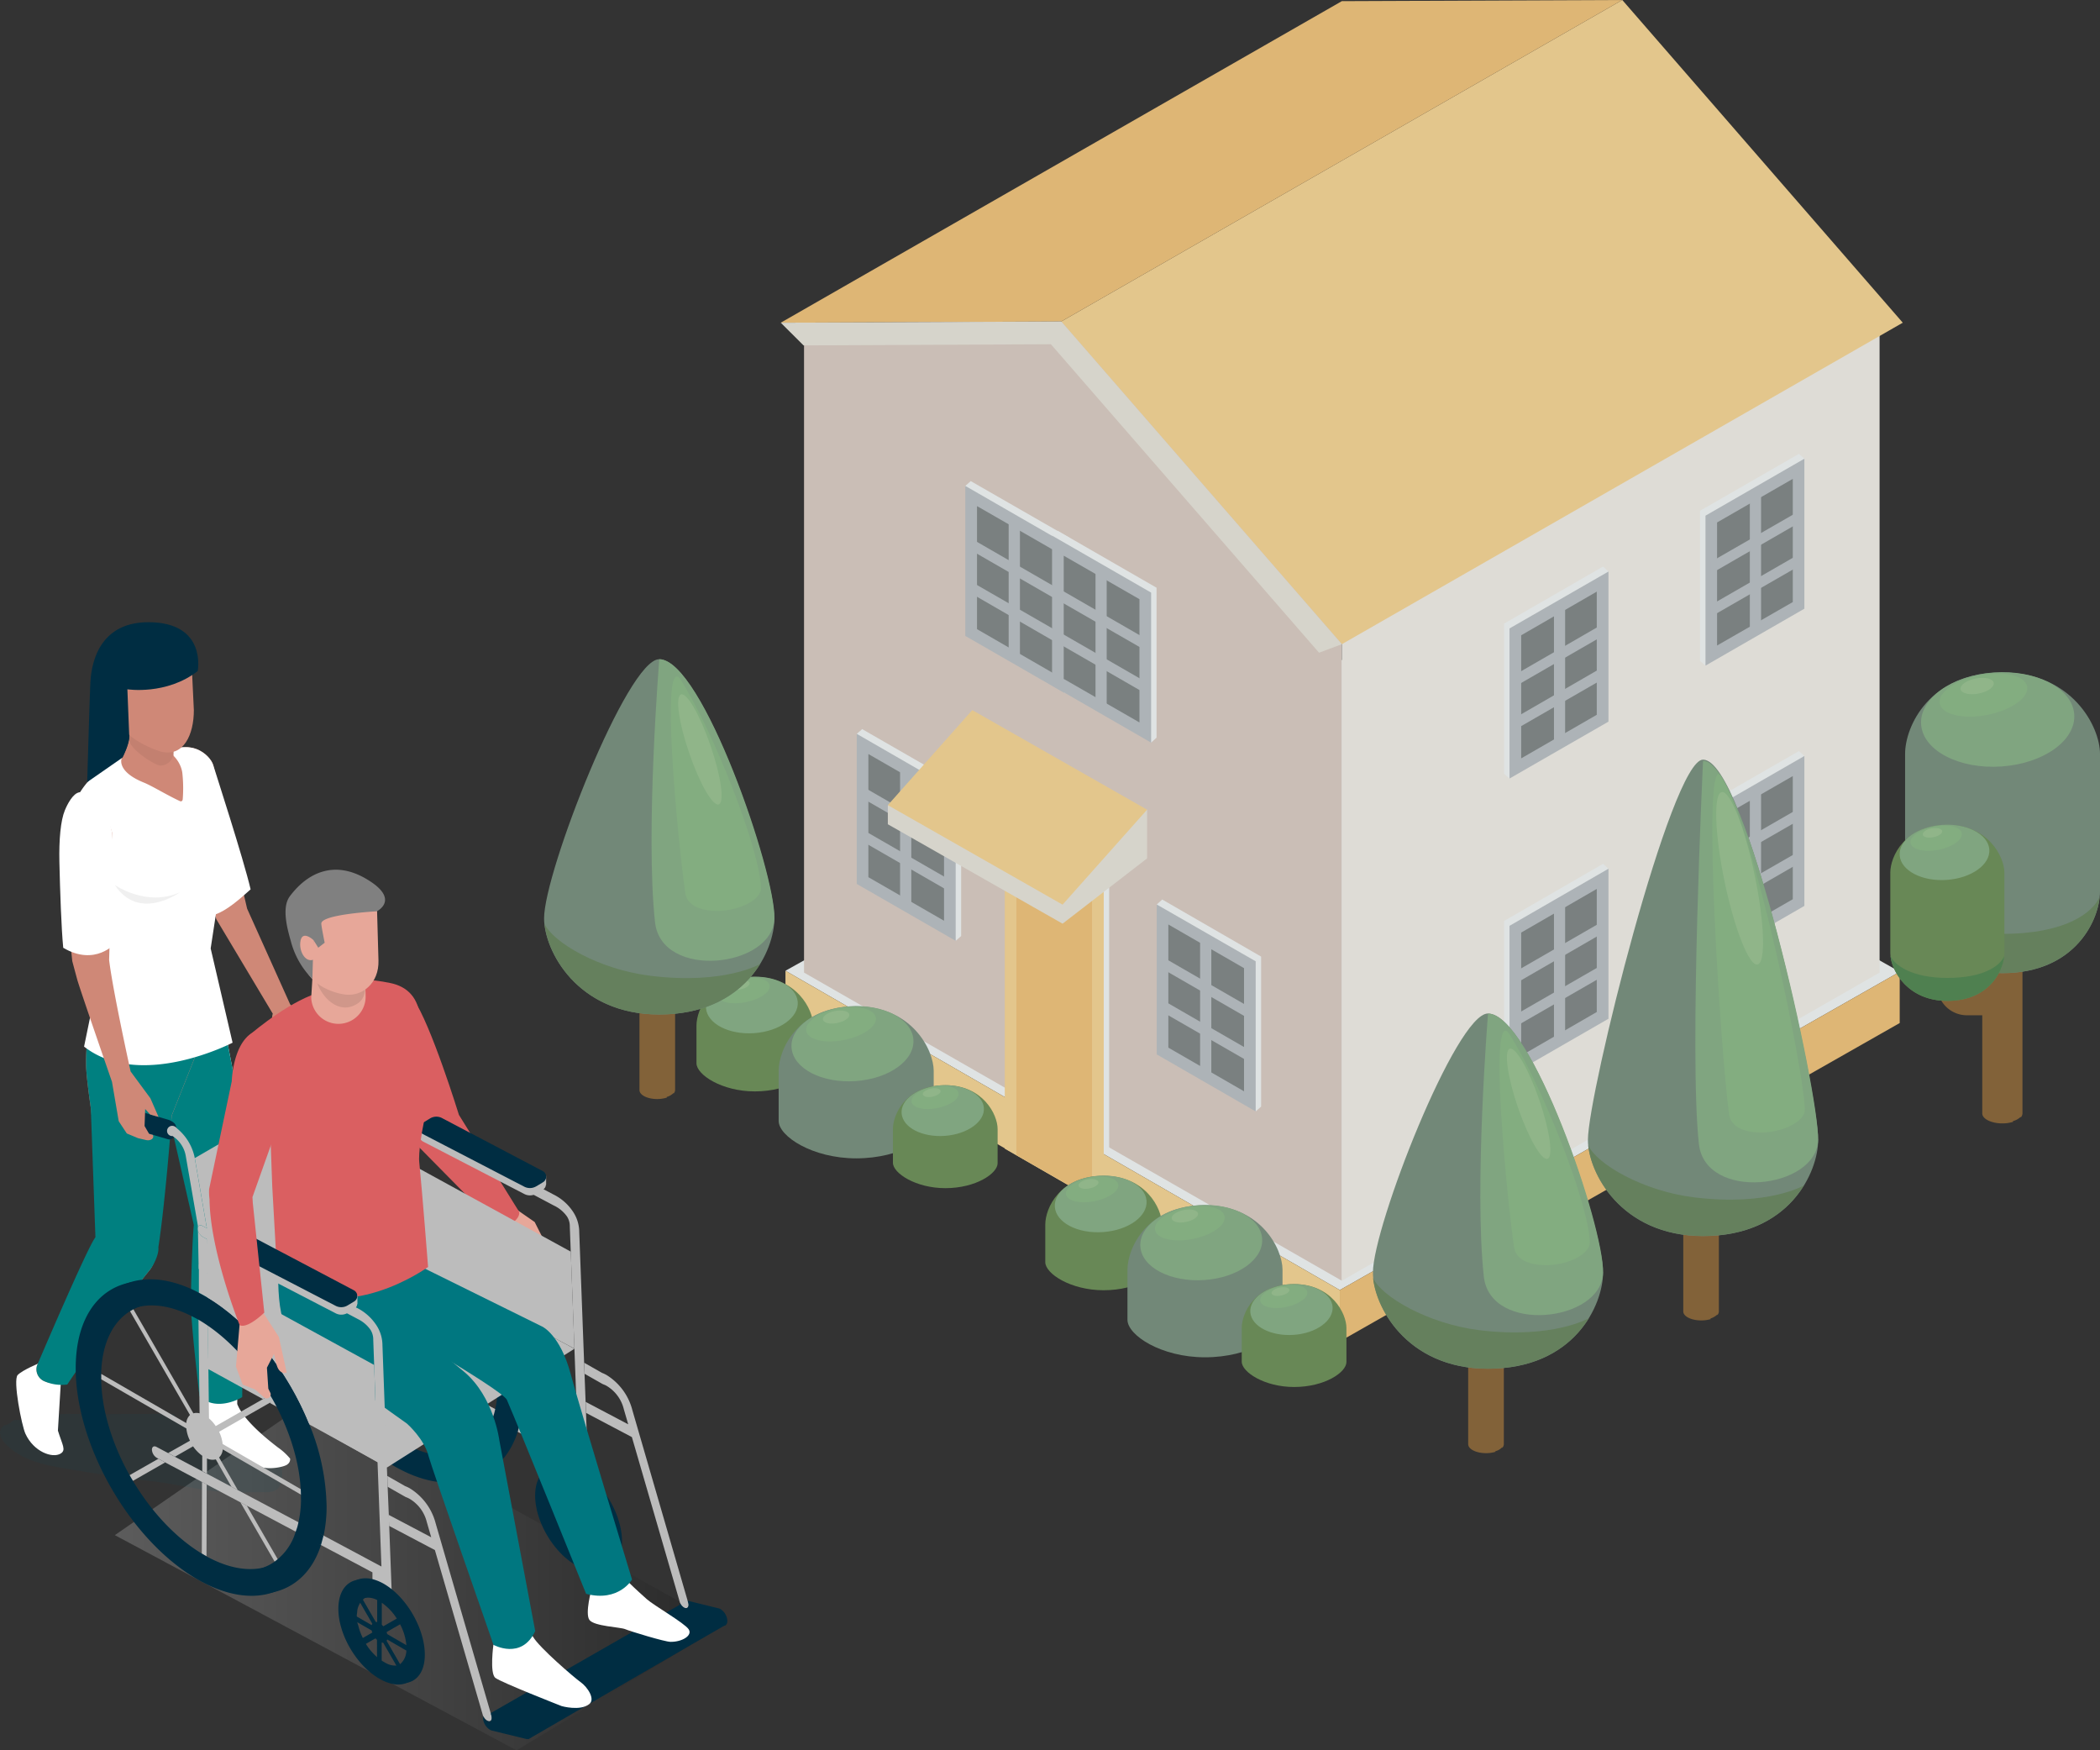 <svg xmlns="http://www.w3.org/2000/svg" xmlns:xlink="http://www.w3.org/1999/xlink" viewBox="0 0 623 519.19"><rect x="0" y="0" width="623" height="519.19" fill="#333333" stroke="none"/><defs><style>.cls-1{opacity:0.2;fill:url(#linear-gradient);}.cls-2{fill:#005866;}.cls-14,.cls-2{opacity:0.1;}.cls-3{fill:#cf8877;}.cls-4{fill:#fff;}.cls-5{fill:teal;}.cls-6{opacity:0.06;}.cls-7{fill:#002d42;}.cls-8{fill:#e7a799;}.cls-9{fill:#da5f61;}.cls-10{fill:#bcbcbc;}.cls-11{isolation:isolate;}.cls-12{fill:#007780;}.cls-13{opacity:0.15;}.cls-15{fill:gray;}.cls-16{opacity:0.07;}.cls-17{fill:#dfe3e3;}.cls-18{fill:#deb675;}.cls-19{fill:#e3c68c;}.cls-20{fill:#cabeb6;}.cls-21{fill:#dedcd6;}.cls-22{fill:#d6d4cb;}.cls-23{fill:#adb3b7;}.cls-24{fill:#7a8080;}.cls-25{fill:#826239;}.cls-26{fill:#728878;}.cls-27{fill:#80a580;}.cls-28{fill:#83ad80;}.cls-29{fill:#65805d;}.cls-30{fill:#90b589;}.cls-31{fill:#688856;}.cls-32{fill:#4f8050;}</style><linearGradient id="linear-gradient" x1="34.07" y1="466.84" x2="214.35" y2="466.84" gradientUnits="userSpaceOnUse"><stop offset="0" stop-color="#fff"/><stop offset="1"/></linearGradient></defs><g id="レイヤー_2" data-name="レイヤー 2"><g id="ベース"><polygon class="cls-1" points="34.07 455.35 153.25 519.19 214.35 482.19 93.2 414.49 34.07 455.35"/><path class="cls-2" d="M79.8,430.26c-3.73-2.1-7.92-3.43-11.92-4.92A36.62,36.62,0,0,0,61,423.13c-2-.32-4.12-.33-6.17-.74-1.28-.25-2.45-1.56-3.25-3-10.62,0-21.24.06-31.86,0a42.31,42.31,0,0,0-8.45,1.14c-1.22.23-2.45,0-3.66.26-.4.08-.71.37-1.13.44-.69.11-1.51-.17-2.16,0-.81.21-1.13.87-1.85,1.19-.92.41-1.28.18-1.92,1-1.28,1.7,0,3.72,1.23,5,4.85,4.94,11.8,6.2,18.33,7.3,8.28,1.39,16.6,2.68,24.95,3.63,6.37.73,12.56,2.29,18.93,3,5,.56,10.14.22,15.2.28,3,0,4.4-1.74,4.5-4.72C83.81,434.17,83.26,432.2,79.8,430.26Z"/><path class="cls-3" d="M86.05,297.85,73.31,269.52S63.87,229,63.25,226.92c-1-3.11-7.27-8.58-14.62-2.62,0,0,.66,3.22,4.56,14.26s11,34.13,11,34.13l16.74,28c-.92,2.65,1.57,7,2.81,9l.1,2.12,0,3.25s-.3,3.33,1.26,2.64l.6-3.31.29.68s-.75,4.27,1.32,4l.56-1.76c0,1.2.2,2.67,1.44,2.51l.8-2.52c.7,1.27,1.51.73,1.51.73l-.18-5.72-.18-.42a1,1,0,0,0,1.19,0l-1.39-8Z"/><path class="cls-4" d="M48.63,224.3s.66,3.22,4.56,14.26c3.33,9.42,9,27.58,10.59,32.71,3.45-1.14,7.35-4.58,10.57-7.47-2.09-9-10.58-35.16-11.1-36.88C62.3,223.81,56,218.34,48.63,224.3Z"/><path class="cls-4" d="M82.49,429.37c-2.73-2.1-10.18-7.91-12.11-12.91,0-4.39.46-16.68,3.73-43.51.44-3.54,1-8.92,1.41-12.57a11.46,11.46,0,0,0,.29-4.22c-1.33-10.29-4-25.05-10.88-59.82L48.77,325l13.1,38.66c-.38,3.48-2.51,17.19-2.47,23.29,0,5.49,1.76,20.86,2.55,27.59,0,0-2.12,8.2-1,12.77,0,0,1.07,1.34,5.49,2.25s7.29,4.15,10.32,5.38,7.83.11,8.53-.6a1.84,1.84,0,0,0,.78-1.68A18,18,0,0,0,82.49,429.37Z"/><path class="cls-5" d="M64.93,296.34,48.77,325l8.73,38.36c-.38,3.48-.89,17.25-.85,23.35,0,5.44,1.73,20.52,2.52,27.36,4,4.11,10.25,1.85,12.68.33C72,408.58,71.29,396,74.11,373c.44-3.54,1-8.92,1.41-12.57a11.46,11.46,0,0,0,.29-4.22C74.48,345.87,71.81,331.11,64.93,296.34Z"/><path class="cls-4" d="M18.15,408.42l-6.32-4.17s-5.1,2.08-6.58,3.6,1.2,15.07,2.3,17.44c2.47,5.37,8,7.33,10.42,5.88,1.73-1.05.55-2.49-.79-6.82Z"/><path class="cls-3" d="M25.54,315.77c0,3.39,1.4,12.85,1.4,12.85l4.28,40.16a58.13,58.13,0,0,0-8.45,13.6A209.74,209.74,0,0,1,11,405a3.83,3.83,0,0,0,2.21,4.72c3.79,1.56,4.75-.89,4.75-.89s16.25-19.47,26.65-32.35A8.21,8.21,0,0,0,46,370.9c2.15-13.92,5-40.12,5-40.12l9.28-23.32-30.69-5S25.44,300.49,25.54,315.77Z"/><path class="cls-5" d="M25.54,315.77c0,3.39,1.4,12.85,1.4,12.85L28.31,367C26,369.78,11,405,11,405a3.83,3.83,0,0,0,2.21,4.72,12.61,12.61,0,0,0,6.75.95s14.25-21.31,24.65-34.19c1-1.26,2.62-4.57,2.37-6.51,2.15-13.92,4-39.22,4-39.22l9.28-23.32-30.69-5S25.44,300.49,25.54,315.77Z"/><path class="cls-4" d="M65.27,263.17s5.2-3.85,3.25-11.53l-3.26-9.41L62,234c-.58-2.47-.26-5.73-.69-7.38-1-3.79-3.29-4.29-3.29-4.29a6,6,0,0,0-2.59-.58c-7.12-.57-24.88.24-32.69,15-3,5.67,6.32,23.19,7.75,45.15a9.41,9.41,0,0,1-.19,2.54l-5.36,26C41.67,323.5,69,309.28,69,309.28L62.5,281.33Z"/><path class="cls-3" d="M44.71,220.88c-5.13-1-8.66,4.24-8.66,4.24s-1.4,3.76,6.61,7c2.47,1,6.56,3.56,10.68,5.49.45.21.81,0,.87-.54a41.33,41.33,0,0,0-.1-7.62C54,228,52.69,222.4,44.71,220.88Z"/><path class="cls-3" d="M38.38,216.33c.56,3.74-2.33,8.79-2.33,8.79l15.1,4c.62-4.76.26-14.17.26-14.17Z"/><path class="cls-6" d="M38.38,216.33a9,9,0,0,1-.15,3.08c.61,3.29,8.05,7.67,9.28,7.68a4,4,0,0,0,4-3.87c.07-4.17-.08-8.31-.08-8.31Z"/><path class="cls-3" d="M32.32,198.66l1.94,13.25c1.53,7.5,13.35,11,13.35,11,6.9,1.84,9.9-5.07,9.9-12.25l-.78-16.38Z"/><path class="cls-7" d="M44,184.56c-15.72,0-17,14.12-17.2,18-.18,3.4-.93,29.43-.93,29.43l10.48-7.28s2-3.83,2-6.11l-.56-14.14s11.57,1.81,20.86-5.4C58.66,199.07,61.49,184.56,44,184.56Z"/><path class="cls-6" d="M34.07,262.51c7.18,11,19.32,2.15,19.32,2.15C43.52,269.13,34.07,262.51,34.07,262.51Z"/><path class="cls-8" d="M162.49,370.13l-3.87-7.66L150.71,357l-2.7,3.32c-.72,1.81.21,5,1.26,6.66l1.37,2.15,2.23,3.43,1,3.91s.91,2.43,2.55,1l-.37-3.29.93,2.44s-.15,3.72,2.59,2.77l.11-.95a1.67,1.67,0,0,0,2.16,0,25,25,0,0,0-1.21-8.12A2.2,2.2,0,0,0,162.49,370.13Z"/><path class="cls-9" d="M122.59,296.29c-3-4.26-16-.12-16-.12,8.28,4.24,13.32,28.06,16,42.35l25.88,26.24s5.89-2.34,5.58-5.26l-17.9-28.8S127.78,303.55,122.59,296.29Z"/><path class="cls-7" d="M176,438.83a19.36,19.36,0,0,0-3.61-2.71,14.64,14.64,0,0,0-2.13-1c-5.72-2.14-10.08,1.09-10.1,8,0,7.72,5.43,16.87,12.15,20.75s12.2,1,12.22-6.68C184.53,450.87,180.93,443.47,176,438.83Zm2.49,8.9a16.21,16.21,0,0,1,1.84,6.19v1.6a5.53,5.53,0,0,1-1.86,4.05l-1,.56a5.68,5.68,0,0,1-4.46-.45l-1.39-.81a16.44,16.44,0,0,1-4.43-4.68s-.61-1.15-.94-1.74l0,0a17.91,17.91,0,0,1-1.46-3.92,7.22,7.22,0,0,1-.34-3.82l0,0a5.52,5.52,0,0,1,1.87-4v0a2.31,2.31,0,0,1,1-.58,5.63,5.63,0,0,1,4.44.45l1.4.8a16.51,16.51,0,0,1,4.44,4.69Z"/><path class="cls-7" d="M201.86,475.89l-58.28,33.39,13.19,6.59s57-33.1,58.48-33.88S201.86,475.89,201.86,475.89Z"/><path class="cls-7" d="M108.59,301.15a3,3,0,0,0-.53-.23l-9-2.65a2.58,2.58,0,0,0-2.91,2.36c-.14,1.76.76,2.55,2.13,3.16.19.08.36.17.53.23l9,2.64c1.6.46,2.44-1.42,2.54-2.06a3.45,3.45,0,0,0-.45-2.51A4,4,0,0,0,108.59,301.15Z"/><path class="cls-10" d="M109.11,302.69a1.52,1.52,0,1,0,1.52,1.52A1.53,1.53,0,0,0,109.11,302.69Z"/><path class="cls-10" d="M129.69,412l10.44,18.07c.34-.17.67-.36,1-.56L131.59,413Z"/><path class="cls-10" d="M118.24,427.23l.71.41q.35.21.69.39l.06-21.31-1.4-.74Z"/><g class="cls-11"><path class="cls-10" d="M173.85,419.1l-.12-3.28-.32-8.37-.12-3.28-1.45-38.77a10.87,10.87,0,0,0-1.72-5.79,14.76,14.76,0,0,0-5.13-4.88c-.43-.25-.75-.4-.89-.47l-44.36-23.54-1.33-.7c-.68-.36-1.22-.09-1.32.6a2.39,2.39,0,0,0,0,.54,3.06,3.06,0,0,0,1.41,2.1l1.39.74,44.43,23.59a5.89,5.89,0,0,1,.61.31,9.83,9.83,0,0,1,3.32,3,5.25,5.25,0,0,1,.79,2.94l.28,7.42,1.09,28.78,1.16,31-17.23-9.14-5.79-3.07-19.63-10.41-1.9-1-7.32-3.88-1.4-.74-8-4.25-2.06-1.09-3.51-1.86c-.77-.41-1.37,0-1.34.88a3.07,3.07,0,0,0,1.44,2.36l.51.28,2.05,1.08L118.3,406l1.4.74,10,5.3,1.9,1,16,8.51,6,3.16,15.27,8.11v2.76a14.64,14.64,0,0,1,2.13,1,20.22,20.22,0,0,1,3.61,2.72l-.2-5.25Z"/><polygon class="cls-7" points="171.8 453.19 171.64 452.92 170.95 451.72 171.64 452.92 171.8 453.19"/><path class="cls-7" d="M174.61,439.31a20.22,20.22,0,0,0-3.61-2.72,14.64,14.64,0,0,0-2.13-1c-5.72-2.13-10.09,1.1-10.11,8,0,7.73,5.43,16.87,12.16,20.75s12.19,1,12.21-6.68C183.15,451.35,179.56,443.94,174.61,439.31ZM170.28,441l0,6.53a1.6,1.6,0,0,0-.43,0l.43.73.31.54-.31-.54-.43-.73-4-6.93A5.61,5.61,0,0,1,170.28,441Zm-6.9-2.41,1-.55-1,.55Zm1.46,2.53,4,6.92a1.32,1.32,0,0,0-.18.4L163,445.18A5.49,5.49,0,0,1,164.84,441.14ZM163,446.79l5.68,3.27q.07.3.18.6l-4,2.29A16.59,16.59,0,0,1,163,446.79Zm7.26,12.56a16.6,16.6,0,0,1-4.44-4.68l4-2.3a4.47,4.47,0,0,0,.42.45ZM170,450l-.5-.87.5.87,1,1.71.69,1.2.16.27-.16-.27-.69-1.2Zm1.66,10.14,0-6.52a1.68,1.68,0,0,0,.44,0h0l4,6.93A5.6,5.6,0,0,1,171.62,460.15Zm4.85,1.13,1.06,1.84Zm.6-1.24-4-6.94a1.76,1.76,0,0,0,.18-.39l5.69,3.29A5.49,5.49,0,0,1,177.07,460Zm1.87-5.64-5.69-3.29q-.08-.3-.18-.6l4-2.3A16.28,16.28,0,0,1,178.94,454.4Zm-6.85-5.59a4.83,4.83,0,0,0-.44-.46l0-6.52a16.5,16.5,0,0,1,4.45,4.68Z"/><path class="cls-7" d="M119.17,350.83c-.61-.35-1.22-.68-1.82-1-19.14-10-34.45-.56-34.51,21.69-.07,22.94,16.12,51.22,36.09,62.75,16.24,9.38,30,4.81,34.67-9.58l-6-3.16a16.78,16.78,0,0,1-6.51,8c-.32.2-.65.39-1,.56-5.36,2.79-12.56,2.32-20.49-2.06q-.35-.18-.69-.39l-.71-.41c-7.92-4.79-15.1-12.61-20.43-21.58-.33-.56-.66-1.12-1-1.69-5.09-9.1-8.26-19.2-8.41-28.41,0-.27,0-.53,0-.8s0-.54,0-.8c.21-9,3.43-15.41,8.56-18.6.32-.2.65-.39,1-.56,5.09-2.65,11.83-2.36,19.27,1.41.63.32,1.27.67,1.92,1l.87.52c7.85,4.78,15,12.55,20.25,21.45.33.56.66,1.12,1,1.69.81,1.45,1.58,2.93,2.29,4.43,3.74,7.87,6,16.25,6.14,24v.82c0,.26,0,.53,0,.79a31.26,31.26,0,0,1-1.11,7.91l5.79,3.07a39.2,39.2,0,0,0,.89-8.56,66.14,66.14,0,0,0-5.1-24.39C143.84,373.19,132.32,358.43,119.17,350.83Z"/><path class="cls-10" d="M116.14,309.79c-2.89-12.16-5.75-6.59-6.46-7a2.51,2.51,0,0,1-.1,1.59l-.07.11a3.46,3.46,0,0,1-.6,1.2s.56.11.6.14a18.88,18.88,0,0,1,3.94,3.29l3.63,18.34v3.14c.1-.69.64-1,1.32-.6l1.33.7-3.57-20.79Z"/><path class="cls-10" d="M204,474.81l-16.4-56.54A17.29,17.29,0,0,0,180,407.89a9.91,9.91,0,0,0-1.43-.68l-5.26-3,.12,3.28,5.27,3,.28.13a6.15,6.15,0,0,1,1.08.51,11.1,11.1,0,0,1,5,6.84l1.31,4.51-12.62-6.66.12,3.28,13.59,7.17,14.18,48.82c0,.13.09.27.14.4a3,3,0,0,0,1.14,1.35,1.51,1.51,0,0,0,.52.17c.72.09,1.06-.65.77-1.63Z"/></g><path class="cls-7" d="M213.79,477.31a1.74,1.74,0,0,0-.55-.23L204,474.81l.16.57c.29,1-.05,1.72-.77,1.63a1.51,1.51,0,0,1-.52-.17,3,3,0,0,1-1.14-1.35,2.67,2.67,0,0,0,0,1.19,4.51,4.51,0,0,0,1.93,2.8,2.88,2.88,0,0,0,.56.23l10.08,2.48c1.07.27,1.7-.65,1.4-2.06A4.5,4.5,0,0,0,213.79,477.31Z"/><path class="cls-10" d="M118.51,333.26l-.06,0a3.06,3.06,0,0,1-1.35-2.07l.22,11.6,2.78,1.53L119.9,334Z"/><path class="cls-10" d="M120,357.76l.17,14.77,16.21,8.88,3.87-2.2C135,370.31,127.87,362.54,120,357.76Z"/><path class="cls-10" d="M96.83,404c.32.57.65,1.13,1,1.69l9.59-5.46-2.05-1.08Z"/><path class="cls-10" d="M138.41,382.52l5.13,2.81c-.71-1.5-1.48-3-2.29-4.43Z"/><path class="cls-10" d="M124.43,394.74a11.06,11.06,0,0,0-1.07-3.63l15-8.59,2.84-1.62c-.32-.57-.65-1.14-1-1.69l-3.87,2.2-14,8a11.08,11.08,0,0,0-2-2.29l-.18-14.59L120,357.76l-.87-.52c-.65-.37-1.29-.72-1.92-1l.35,29.38a3.38,3.38,0,0,0-1.84,0L98,354.79c-.33.17-.66.36-1,.56l17.77,30.79a3.65,3.65,0,0,0-1.09,2.38L88.42,374c0,.26,0,.53,0,.8s0,.53,0,.8l25.23,14.57a10.84,10.84,0,0,0,1.08,3.64l-6.48,3.69,2.06,1.09,5.4-3.07a11.25,11.25,0,0,0,2.62,2.74l0,4.58,1.4.74V399a3.88,3.88,0,0,0,2.62.28l4.69,8.11,1.9,1-5.59-9.69a3.74,3.74,0,0,0,1.08-2.39l25.25,14.58c0-.26,0-.53,0-.79v-.82Z"/><path class="cls-7" d="M117.17,351.43c-.61-.35-1.22-.68-1.82-1-19.14-10-34.45-.56-34.51,21.69-.07,22.94,16.12,51.22,36.09,62.75,16.24,9.38,30.06,4.81,34.67-9.58l.76-2.8a39.85,39.85,0,0,0,.88-8.56,66.14,66.14,0,0,0-5.1-24.39C141.84,373.79,130.32,359,117.17,351.43Zm30.5,60.09a31.26,31.26,0,0,1-1.11,7.91l-.93,2.71a16.72,16.72,0,0,1-6.51,8c-.32.2-.65.39-1,.56-5.36,2.79-12.56,2.32-20.49-2.06l-.69-.39-.71-.41c-7.92-4.79-15.1-12.61-20.43-21.58-.33-.56-.66-1.12-1-1.69-5.1-9.1-8.27-19.2-8.42-28.41,0-.27,0-.53,0-.8s0-.54,0-.8c.21-9,3.43-15.41,8.56-18.6.32-.2.65-.39,1-.56,5.09-2.65,11.83-2.36,19.27,1.41.63.32,1.27.67,1.92,1l.87.52c7.85,4.78,15,12.55,20.25,21.44.33.57.66,1.13,1,1.7.81,1.45,1.58,2.93,2.29,4.43,3.74,7.87,6,16.25,6.14,24v.82C147.68,411,147.68,411.26,147.67,411.52Z"/><polygon class="cls-7" points="148.22 423.06 153.6 424.7 154.35 421.9 149.87 418.86 148.22 423.06"/><polygon class="cls-10" points="59.61 404.12 114.79 435.3 170.41 400.07 116.39 370.93 59.61 404.12"/><path class="cls-10" d="M120.1,344.29l-2.89-1.59.14,29c.6.31,53.07,28.34,53.07,28.34l-1.09-28.78Z"/><polygon class="cls-10" points="113.99 310.95 57.79 343.51 61.37 364.31 61.82 406.12 117.35 371.73 117.1 331.16 113.99 310.95"/><path class="cls-10" d="M131.16,333.85a3.61,3.61,0,0,0-3.57.1l-1.87,1.14-1.21-.46v2.19a1.84,1.84,0,0,0,1,1.79l30.05,15.56a3.62,3.62,0,0,0,3.52-.1l2-1.2a1.84,1.84,0,0,0,.87-1.41l.07,0V348.8l-8.67-3.28Z"/><path class="cls-7" d="M161,347.35l-29.85-15.7a3.61,3.61,0,0,0-3.57.1l-2.2,1.34a1.91,1.91,0,0,0,.11,3.32L155.55,352a3.64,3.64,0,0,0,3.52-.11l2-1.2A1.9,1.9,0,0,0,161,347.35Z"/><path class="cls-4" d="M191.86,474.32c-2.07-1.86-9.12-8.09-9.33-9.95l-7,6.86s-2.09,7.45-.64,9.31,9.13,2.08,10.58,2.7S197.24,487,198.91,487c3.37.06,6.64-1.86,5.39-3.73S193.93,476.19,191.86,474.32Z"/><path class="cls-4" d="M172.31,499c-1.94-1.36-12.4-10.36-14.16-13.48s-11.77,2.34-11.77,2.34-1.17,8.47.58,9.83,19.66,8.37,19.66,8.37,5.45,1.56,8.18-.58C176.71,504,174.26,500.4,172.31,499Z"/><path class="cls-12" d="M160.94,393.53l-48.71-24.06-15.74,1.36,10.88,17.49s41.63,23.73,43,26.9c3.53,8.08,23.51,57.55,23.51,57.55,9.71,2.52,13.62-4.25,13.62-4.25s-15.59-51.26-18.21-61C166.2,396,160.94,393.53,160.94,393.53Z"/><path class="cls-13" d="M96.49,370.83l6.38,10.25a14.06,14.06,0,0,1,3-11.06Z"/><path class="cls-12" d="M137.63,406.84c-6.82-5.7-28.61-23.47-28.61-23.47L98.53,364.13,83,370s-2.27,20.17,3.27,26,34.47,26.28,34.47,26.28,5.19,4.55,6.43,9.73c.56,2.34,19.23,55.88,19.23,55.88s8.34,4.62,12.38-4.09l-10.64-56.56S146.56,414.32,137.63,406.84Z"/><path class="cls-9" d="M125.42,334.57c2.71-12.29-.42-23.62-.75-31.87-.28-6.88-4-10.1-8.81-11.1-13-2.68-16.06.62-23.53,3.62-9.4,3.79-19.1,12.46-19.1,12.46l6.54,16.75,1,27.53,1.55,27.53C102.11,394,127,375.81,127,375.81s-1.8-23.11-2.6-30.83C124,341.76,125.42,334.57,125.42,334.57Z"/><path class="cls-8" d="M93.15,282.62l-.82,13.23a8.07,8.07,0,0,0,16.14-.46l-.38-13.2Z"/><path class="cls-14" d="M108.35,291.27l-.26-9.08-14.94.43L93,285.41a8.55,8.55,0,0,1,.33,2.29c0,6,6.37,14.32,12.87,9.89,1.72-1.17,2.34-3.25,2.17-6.27Z"/><path class="cls-8" d="M88.52,272.41l1.71,12.46c.2,6.75,8.39,9.73,12.37,10.16,4.81.51,9.88-3.28,9.68-10.16l-.49-17.3Z"/><path class="cls-15" d="M108.65,260.69c-9.44-5.56-17.35-1.95-22.67,5.17-2.6,3.47-.55,10.27.34,13.45a24.61,24.61,0,0,0,6.35,11.07L93,278.85l1.42,2.25,1.9-1.47s-1-4.87-1-5.68c0-2.77,16.47-3.64,16.47-3.64S119,266.76,108.65,260.69Z"/><path class="cls-8" d="M89.08,279.56c-.29,3,1.76,6.18,4.12,5L93,278.85S89.47,275.52,89.08,279.56Z"/><path class="cls-7" d="M50.56,332.4a2.24,2.24,0,0,0-.53-.23l-9-2.66a2.6,2.6,0,0,0-2.91,2.37c-.14,1.76.76,2.55,2.14,3.15a4.74,4.74,0,0,0,.52.24l9,2.64c1.6.45,2.44-1.43,2.54-2.06a3.4,3.4,0,0,0-.45-2.51A4,4,0,0,0,50.56,332.4Z"/><path class="cls-10" d="M71.31,445.61l10.44,18.07c.34-.17.67-.36,1-.56l-9.52-16.5Z"/><path class="cls-10" d="M59.87,460.81c.23.15.47.28.7.42l.69.39.06-21.31-1.39-.74Z"/><g class="cls-11"><path class="cls-10" d="M115.47,452.69l-.12-3.28L115,441l-.13-3.28L113.46,399a10.85,10.85,0,0,0-1.71-5.78,14.92,14.92,0,0,0-5.14-4.89c-.43-.24-.75-.4-.89-.46L61.37,364.31,60,363.6c-.68-.36-1.22-.09-1.32.61a2.38,2.38,0,0,0,0,.54,3.11,3.11,0,0,0,1.41,2.1l1.39.74L106,391.17l.61.32a9.85,9.85,0,0,1,3.33,3,5.41,5.41,0,0,1,.79,2.94l.27,7.41L112,433.66l1.16,31L96,455.49l-5.79-3.07L70.56,442l-1.91-1-7.32-3.89-1.4-.74-8-4.24-2-1.09-3.52-1.87c-.76-.4-1.36,0-1.34.89a3.07,3.07,0,0,0,1.44,2.36l.51.27L49,433.78l10.91,5.79,1.39.74,10,5.3,1.91,1,16,8.5,6,3.17,15.28,8.11v2.76a14.64,14.64,0,0,1,2.13,1,20.15,20.15,0,0,1,3.61,2.71l-.2-5.24Z"/><path class="cls-7" d="M116.23,472.89a20.15,20.15,0,0,0-3.61-2.71,14.64,14.64,0,0,0-2.13-1c-5.72-2.14-10.09,1.09-10.11,8,0,7.73,5.43,16.87,12.16,20.75s12.19,1.05,12.21-6.68C124.77,484.94,121.18,477.53,116.23,472.89Zm-4.33,1.72,0,6.53a1.63,1.63,0,0,0-.43-.05l.43.74.31.54-.31-.54-.43-.74-4-6.93A5.66,5.66,0,0,1,111.9,474.61Zm-5.44.12,4,6.92a1.32,1.32,0,0,0-.18.4l-5.68-3.28A5.53,5.53,0,0,1,106.46,474.73Zm-1.86,5.64,5.68,3.28a4.5,4.5,0,0,0,.17.6l-4,2.29A16.38,16.38,0,0,1,104.6,480.37Zm7.25,12.56a16.61,16.61,0,0,1-4.44-4.68l4-2.29a4.57,4.57,0,0,0,.43.45Zm-.26-9.33-.51-.87.51.87,1,1.71.69,1.19.16.28-.16-.28-.69-1.19Zm1.65,10.14,0-6.53a1.7,1.7,0,0,0,.44.05h0l4,6.93A5.6,5.6,0,0,1,113.24,493.74Zm5.45-.11-4-6.94a1.38,1.38,0,0,0,.18-.39l5.69,3.29A5.49,5.49,0,0,1,118.69,493.63Zm1.87-5.64-5.69-3.29q-.08-.3-.18-.6l4-2.3A16.28,16.28,0,0,1,120.56,488Zm-6.85-5.6a4.67,4.67,0,0,0-.44-.45l0-6.53a16.4,16.4,0,0,1,4.45,4.69Z"/><polygon class="cls-7" points="113.42 486.78 113.26 486.5 112.57 485.31 113.26 486.5 113.42 486.78"/><path class="cls-7" d="M117.5,472.52a19.87,19.87,0,0,0-3.61-2.72,14.07,14.07,0,0,0-2.13-1c-5.71-2.14-10.08,1.09-10.1,8,0,7.72,5.43,16.86,12.15,20.75s12.2,1,12.22-6.68C126.05,484.56,122.45,477.15,117.5,472.52Zm2.5,8.9a16.39,16.39,0,0,1,1.84,6.19v1.6a5.53,5.53,0,0,1-1.86,4l-1,.57a5.67,5.67,0,0,1-4.47-.46l-1.39-.8a16.57,16.57,0,0,1-4.43-4.68s-.61-1.15-.94-1.75l0,0a17.91,17.91,0,0,1-1.46-3.92,7.25,7.25,0,0,1-.34-3.83h0a5.5,5.5,0,0,1,1.87-4h0a2.37,2.37,0,0,1,1-.57,5.63,5.63,0,0,1,4.44.45l1.4.8a16.51,16.51,0,0,1,4.44,4.69Z"/><path class="cls-7" d="M60.79,384.42c-.61-.35-1.22-.68-1.82-1-19.13-9.95-34.45-.55-34.51,21.7-.07,22.94,16.12,51.21,36.09,62.75,16.24,9.37,30.06,4.81,34.67-9.58l-6-3.17a16.7,16.7,0,0,1-6.51,8c-.32.2-.65.39-1,.56-5.36,2.79-12.56,2.31-20.49-2.06l-.69-.39c-.23-.14-.47-.27-.7-.42C51.94,456,44.76,448.2,39.43,439.24c-.33-.56-.66-1.13-1-1.69-5.1-9.1-8.27-19.21-8.42-28.41,0-.27,0-.53,0-.8s0-.54,0-.8c.2-9,3.42-15.41,8.55-18.6.32-.2.65-.39,1-.56,5.09-2.65,11.83-2.36,19.27,1.41.64.32,1.27.66,1.92,1l.87.51c7.85,4.79,15,12.56,20.25,21.45.33.56.66,1.13,1,1.7.81,1.45,1.58,2.93,2.29,4.43,3.75,7.87,6,16.24,6.14,24,0,.27,0,.55,0,.82s0,.52,0,.78a31.74,31.74,0,0,1-1.1,7.92L96,455.49a40.61,40.61,0,0,0,.89-8.56,66.36,66.36,0,0,0-5.11-24.39C85.46,406.78,73.94,392,60.79,384.42Z"/><path class="cls-10" d="M57.76,343.37a15.08,15.08,0,0,0-5.87-9.14,5.21,5.21,0,0,1-.64,2.79,8.75,8.75,0,0,1,3.83,5.7l3.62,20.84v.65c.1-.7.64-1,1.32-.61l1.34.71-3.58-20.79Z"/><path class="cls-10" d="M145.65,508.39l-16.4-56.53a17.29,17.29,0,0,0-7.65-10.38,9.43,9.43,0,0,0-1.43-.68l-5.26-3L115,441l5.26,3,.28.12a7.1,7.1,0,0,1,1.08.52,11.07,11.07,0,0,1,5,6.84l1.31,4.51-12.62-6.66.12,3.28,13.59,7.17,14.18,48.82c0,.13.09.26.14.39a3,3,0,0,0,1.14,1.35,1.61,1.61,0,0,0,.52.18c.73.08,1.06-.66.78-1.63Z"/></g><path class="cls-7" d="M155.42,510.89a2.65,2.65,0,0,0-.56-.23l-9.21-2.27.17.58c.28,1,0,1.71-.78,1.63a1.61,1.61,0,0,1-.52-.18,3,3,0,0,1-1.14-1.35,2.87,2.87,0,0,0,0,1.2,4.47,4.47,0,0,0,1.94,2.79,2.1,2.1,0,0,0,.56.24L156,515.78c1.07.27,1.7-.65,1.4-2.06A4.58,4.58,0,0,0,155.42,510.89Z"/><path class="cls-10" d="M60.13,366.85l-.05,0a3.09,3.09,0,0,1-1.36-2.07l.22,11.6,2.78,1.53-.2-10.29Z"/><path class="cls-10" d="M61.64,391.34l.18,14.78L78,415l3.87-2.21C76.6,403.9,69.49,396.13,61.64,391.34Z"/><path class="cls-10" d="M38.46,437.55c.31.56.64,1.13,1,1.69L49,433.78,47,432.69Z"/><path class="cls-10" d="M80,416.11l5.13,2.81c-.71-1.5-1.48-3-2.29-4.43Z"/><path class="cls-10" d="M66.05,428.32A11.13,11.13,0,0,0,65,424.69l15-8.58,2.84-1.62c-.32-.57-.65-1.14-1-1.7L78,415l-14,8a11.29,11.29,0,0,0-2-2.28l-.17-14.59-.18-14.78-.87-.51c-.65-.38-1.29-.72-1.92-1l.35,29.38a3.48,3.48,0,0,0-1.84,0L39.58,388.37c-.33.18-.66.37-1,.57l17.78,30.78a3.71,3.71,0,0,0-1.1,2.39L30.05,407.54c0,.26,0,.53,0,.8s0,.53,0,.8l25.24,14.57a10.6,10.6,0,0,0,1.07,3.63L49.88,431l2,1.09,5.4-3.08A11.29,11.29,0,0,0,60,431.8l0,4.57,1.4.74V432.6a3.76,3.76,0,0,0,2.62.28L68.65,441l1.9,1L65,432.32a3.75,3.75,0,0,0,1.08-2.4L91.29,444.5c0-.26,0-.52,0-.78s0-.55,0-.82Z"/><path class="cls-10" d="M61.72,377.88,59,375l0,8.43c.6.32,1.21.65,1.82,1,13.15,7.59,24.67,22.36,31,38.12L112,433.66,111,404.87Z"/><path class="cls-7" d="M58.79,385c-.61-.35-1.22-.68-1.82-1-19.13-9.95-34.45-.55-34.51,21.7-.07,22.94,16.12,51.21,36.09,62.75,16.24,9.37,30.06,4.81,34.67-9.58l.76-2.8a40.61,40.61,0,0,0,.89-8.56,66.36,66.36,0,0,0-5.11-24.39C83.46,407.38,71.94,392.61,58.79,385ZM89.3,445.1A32.2,32.2,0,0,1,88.19,453l-.94,2.7a16.7,16.7,0,0,1-6.51,8c-.32.2-.65.39-1,.56-5.37,2.79-12.57,2.31-20.5-2.06l-.69-.39c-.23-.14-.47-.27-.7-.42-7.93-4.78-15.11-12.61-20.44-21.57-.33-.56-.66-1.13-1-1.69-5.1-9.1-8.27-19.21-8.42-28.41,0-.27,0-.53,0-.8s0-.54,0-.8c.2-9,3.42-15.41,8.55-18.6.32-.2.65-.39,1-.57,5.09-2.64,11.83-2.35,19.27,1.42.64.32,1.28.66,1.92,1,.29.16.58.34.87.51,7.85,4.79,15,12.56,20.25,21.45.34.56.66,1.13,1,1.7.81,1.45,1.58,2.93,2.29,4.43,3.75,7.87,6,16.24,6.14,24,0,.27,0,.55,0,.82S89.3,444.84,89.3,445.1Z"/><polygon class="cls-7" points="89.85 456.65 95.22 458.29 95.98 455.49 91.5 452.45 89.85 456.65"/><path class="cls-10" d="M75.18,369.23a3.64,3.64,0,0,0-3.57.11l-1.87,1.13L68.53,370v2.19a1.84,1.84,0,0,0,1,1.79l30.05,15.57a3.62,3.62,0,0,0,3.52-.1l2-1.2a1.84,1.84,0,0,0,.87-1.41l.07,0v-2.63l-8.67-3.27Z"/><path class="cls-7" d="M105,382.73,75.18,367a3.64,3.64,0,0,0-3.57.11l-2.2,1.33a1.91,1.91,0,0,0,.11,3.32l30.05,15.57a3.62,3.62,0,0,0,3.52-.1l2-1.2A1.91,1.91,0,0,0,105,382.73Z"/><path class="cls-16" d="M76.23,330.69l-2.32,13.13c-1.34,3.72-2.57,7.11-2.92,8.24-.18,11.05.15,23.59,0,34.65a27.21,27.21,0,0,0,3-1.45l.11-33.16,3.78-19.27-2.65-7.35Z"/><path class="cls-8" d="M78.11,389.42l-7,3.09L70,405.36l2,5.36,3.66,1.42,2.72,2.39a1.18,1.18,0,0,0,1.8-1.44l-.58-1.19-.41-6.22,2.09-4.08v0l.78,3.19c.84,3.16,3,2.36,3,2.36l-2.33-10.58Z"/><path class="cls-9" d="M78.64,305.32c-9.49.11-9.89,15.43-9.89,15.43l-6.72,32a18,18,0,0,0,.13,3c.17,15.48,8.91,37.26,8.91,37.26s1.66,1.63,7.34-3.66L75,356.85l-.1-1.78,11.2-31.52S85.59,305.25,78.64,305.32Z"/><path class="cls-10" d="M51.09,333.94a1.52,1.52,0,1,0,1.51,1.52A1.52,1.52,0,0,0,51.09,333.94Z"/><path class="cls-3" d="M44.52,330.57c-.05,0,2.52.74,2.52.74l-2.42-5.54-5.87-7.95s-5.31-24.05-6.38-33.09c0,0,1.08-35.26.92-37.37-.14-1.84-3.48-10.27-10-9.26A4.35,4.35,0,0,0,19.63,242a107.71,107.71,0,0,0-.37,13.5c.27,11.7,2.18,29.59,2.18,29.59s.71,2.66,1.46,5.43,10.32,30.37,10.32,30.37l2,11.69,2.4,3.63,3.35,1.4,2.4.56c1.24.27,2.46-.44,2-1.53l-1.13-.31L42.89,334l.18-5.05Z"/><path class="cls-4" d="M23.58,235c-1.93.29-3.58,3.52-4.33,5.33-1.26,3-1.78,8.73-1.63,15.41.2,8.64.58,19.7,1.14,25.39,9.51,5.62,15.38-1.32,15.58-1.41.28-9.47-.92-30.71-1.05-32.36C33.15,245.52,30.14,234,23.58,235Z"/><polygon class="cls-17" points="233.02 287.94 399.11 195.19 563.58 288.25 397.48 382.66 233.02 287.94"/><polygon class="cls-18" points="397.48 397.88 563.58 303.45 563.58 288.25 397.48 382.66 397.48 397.88"/><polygon class="cls-19" points="397.48 397.88 233.02 303.13 233.02 287.94 397.48 382.66 397.48 397.88"/><polygon class="cls-20" points="398.08 379.89 398.08 187.17 318.29 95.38 238.53 95.78 238.53 288.49 398.08 379.89"/><polygon class="cls-21" points="398.08 379.89 398.08 187.17 557.61 95.78 557.61 288.49 398.08 379.89"/><polygon class="cls-19" points="314.84 95.36 398.08 191.08 564.49 95.72 481.28 0 314.84 95.36"/><polygon class="cls-18" points="314.84 95.36 231.62 95.72 398.08 0.34 481.28 0 314.84 95.36"/><polygon class="cls-22" points="314.84 95.36 231.62 95.72 238.38 102.45 311.77 102.11 391.32 193.61 398.08 191.08 314.84 95.36"/><polygon class="cls-17" points="504.34 239.67 533.68 222.78 535.3 224.24 505.96 285.62 504.34 284.19 504.34 239.67"/><polygon class="cls-23" points="505.96 241.14 535.3 224.24 535.3 268.71 505.96 285.62 505.96 241.14"/><polygon class="cls-24" points="531.86 266.73 531.86 230.2 509.4 243.12 509.4 279.65 531.86 266.73"/><polygon class="cls-23" points="534.08 239.56 534.08 243.07 507.57 258.31 507.57 254.81 534.08 239.56"/><polygon class="cls-23" points="534.08 252.33 534.08 255.84 507.57 271.13 507.57 267.57 534.08 252.33"/><polygon class="cls-23" points="519.12 235.66 522.45 233.76 522.45 273.43 519.12 275.33 519.12 235.66"/><polygon class="cls-17" points="446.2 273.19 475.57 256.23 477.18 257.68 447.82 319.09 446.2 317.66 446.2 273.19"/><polygon class="cls-23" points="447.82 274.62 477.18 257.68 477.18 302.18 447.82 319.09 447.82 274.62"/><polygon class="cls-24" points="473.71 300.18 473.71 263.67 451.28 276.62 451.28 313.13 473.71 300.18"/><polygon class="cls-23" points="475.94 273.03 475.94 276.51 449.46 291.81 449.46 288.28 475.94 273.03"/><polygon class="cls-23" points="475.94 285.83 475.94 289.34 449.46 304.58 449.46 301.07 475.94 285.83"/><polygon class="cls-23" points="461.01 269.16 464.32 267.26 464.32 306.9 461.01 308.8 461.01 269.16"/><polygon class="cls-17" points="504.34 151.51 533.68 134.63 535.3 136.06 505.96 197.44 504.34 196.04 504.34 151.51"/><polygon class="cls-23" points="505.96 152.96 535.3 136.06 535.3 180.55 505.96 197.44 505.96 152.96"/><polygon class="cls-24" points="531.86 178.58 531.86 142.04 509.4 154.97 509.4 191.47 531.86 178.58"/><polygon class="cls-23" points="534.08 151.41 534.08 154.86 507.57 170.16 507.57 166.65 534.08 151.41"/><polygon class="cls-23" points="534.08 164.18 534.08 167.68 507.57 182.93 507.57 179.45 534.08 164.18"/><polygon class="cls-23" points="519.12 147.53 522.45 145.63 522.45 185.28 519.12 187.17 519.12 147.53"/><polygon class="cls-17" points="446.2 184.99 475.57 168.05 477.18 169.53 447.82 230.93 446.2 229.51 446.2 184.99"/><polygon class="cls-23" points="447.82 186.41 477.18 169.53 477.18 214.05 447.82 230.93 447.82 186.41"/><polygon class="cls-24" points="473.71 212.02 473.71 175.49 451.28 188.44 451.28 224.95 473.71 212.02"/><polygon class="cls-23" points="475.94 184.85 475.94 188.36 449.46 203.63 449.46 200.13 475.94 184.85"/><polygon class="cls-23" points="475.94 197.62 475.94 201.18 449.46 216.43 449.46 212.92 475.94 197.62"/><polygon class="cls-23" points="461.01 181 464.32 179.1 464.32 218.75 461.01 220.62 461.01 181"/><polygon class="cls-17" points="329.05 257.63 299.69 240.75 298.08 242.2 327.44 341.88 329.05 340.45 329.05 257.63"/><polygon class="cls-19" points="327.44 259.11 298.08 242.2 298.08 340.72 327.44 357.6 327.44 259.11"/><polygon class="cls-18" points="301.54 342.62 301.54 248.13 323.97 261.09 323.97 355.57 301.54 342.62"/><polygon class="cls-17" points="374.13 283.74 344.79 266.81 343.17 268.29 372.52 329.67 374.13 328.24 374.13 283.74"/><polygon class="cls-23" points="372.52 285.14 343.17 268.29 343.17 312.76 372.52 329.67 372.52 285.14"/><polygon class="cls-24" points="346.61 310.75 346.61 274.22 369.06 287.17 369.06 323.7 346.61 310.75"/><polygon class="cls-23" points="344.41 283.58 344.41 287.12 370.91 302.39 370.91 298.86 344.41 283.58"/><polygon class="cls-23" points="344.41 296.35 344.41 299.91 370.91 315.16 370.91 311.63 344.41 296.35"/><polygon class="cls-23" points="359.36 279.76 356.03 277.83 356.03 317.48 359.36 319.38 359.36 279.76"/><polygon class="cls-17" points="285.14 233.15 255.78 216.27 254.17 217.67 283.52 279.07 285.14 277.65 285.14 233.15"/><polygon class="cls-23" points="283.52 234.6 254.17 217.67 254.17 262.19 283.52 279.07 283.52 234.6"/><polygon class="cls-24" points="257.62 260.19 257.62 223.66 280.06 236.58 280.06 273.11 257.62 260.19"/><polygon class="cls-23" points="255.43 233.02 255.43 236.53 281.91 251.77 281.91 248.29 255.43 233.02"/><polygon class="cls-23" points="255.43 245.81 255.43 249.32 281.91 264.57 281.91 261.06 255.43 245.81"/><polygon class="cls-23" points="270.35 229.14 267.02 227.27 267.02 266.92 270.35 268.81 270.35 229.14"/><polygon class="cls-17" points="317.35 159.56 287.99 142.7 286.38 144.13 315.74 205.53 317.35 204.08 317.35 159.56"/><polygon class="cls-23" points="315.74 161.04 286.38 144.13 286.38 188.63 315.74 205.53 315.74 161.04"/><polygon class="cls-24" points="289.85 186.62 289.85 150.12 312.28 163.01 312.28 199.57 289.85 186.62"/><polygon class="cls-23" points="287.62 159.45 287.62 162.96 314.11 178.23 314.11 174.72 287.62 159.45"/><polygon class="cls-23" points="287.62 172.25 287.62 175.73 314.11 191.03 314.11 187.49 287.62 172.25"/><polygon class="cls-23" points="302.58 155.6 299.24 153.68 299.24 193.32 302.58 195.25 302.58 155.6"/><polygon class="cls-17" points="343.11 174.33 313.75 157.42 312.11 158.87 341.5 220.28 343.11 218.8 343.11 174.33"/><polygon class="cls-23" points="341.5 175.78 312.11 158.87 312.11 203.34 341.5 220.28 341.5 175.78"/><polygon class="cls-24" points="315.57 201.37 315.57 164.83 338.04 177.73 338.04 214.29 315.57 201.37"/><polygon class="cls-23" points="313.38 174.17 313.38 177.73 339.88 192.95 339.88 189.44 313.38 174.17"/><polygon class="cls-23" points="313.38 186.96 313.38 190.47 339.88 205.74 339.88 202.24 313.38 186.96"/><polygon class="cls-23" points="328.32 170.32 325 168.42 325 208.07 328.32 209.99 328.32 170.32"/><polygon class="cls-22" points="263.39 244.49 263.39 238.82 340.3 240.17 340.3 254.62 315.23 273.98 263.39 244.49"/><polygon class="cls-19" points="263.39 238.82 288.44 210.63 340.3 240.17 315.23 268.34 263.39 238.82"/><path class="cls-25" d="M504.63,305.77c2.93,0,5.3,1.21,5.3,2.66V389a1.61,1.61,0,0,1-.47,1.1v-.18a5.12,5.12,0,0,1-2,1.16v.21a10.12,10.12,0,0,1-2.81.37c-2.89,0-5.28-1.19-5.28-2.66V308.43C499.35,307,501.74,305.77,504.63,305.77Z"/><path class="cls-26" d="M505.24,225.32c12.77,0,34.15,99.12,34.15,112.81,0,9.45-8.38,28.52-34.15,28.52-24.44,0-34.16-19.07-34.16-28.52C471.08,324.44,495.79,225.32,505.24,225.32Z"/><path class="cls-27" d="M504,339.27c-2.94-26.67,1.24-113.61,1.24-113.61,12.8.08,34.48,98.81,34.13,112.47C539,352.72,505.88,356.52,504,339.27Z"/><path class="cls-28" d="M523,335.92c6.4-.21,12.45-3.43,12.43-6.68-.08-10.92-15-83.74-25-99.28-5.74-6.62.08,83.06,2.54,100.57.74,5.28,7.88,5.44,10,5.39Z"/><path class="cls-29" d="M502.66,355.17c22.06,2.69,32.5-3.56,32.5-3.56-4.76,7.78-14,15-29.92,15-23.11,0-33.07-17-34.07-26.91C473.65,345.23,487.31,353.3,502.66,355.17Z"/><path class="cls-30" d="M511.61,261.43c2.94,14.11,7.3,25.16,9.79,24.66s2.09-12.37-.85-26.51-7.3-25.14-9.78-24.64S508.69,247.32,511.61,261.43Z"/><path class="cls-25" d="M440.84,345.15c2.9,0,5.3,1.21,5.3,2.64v80.58a1.59,1.59,0,0,1-.51,1.11v-.19a3.94,3.94,0,0,1-2,1.16v.19a9.11,9.11,0,0,1-2.78.39c-2.92,0-5.29-1.18-5.29-2.66V347.79C435.55,346.36,437.92,345.15,440.84,345.15Z"/><path class="cls-26" d="M441.42,300.62c12.79,0,34.15,63.21,34.15,76.87,0,9.47-8.38,28.51-34.15,28.51-24.42,0-34.12-19-34.12-28.51C407.3,363.83,432,300.62,441.42,300.62Z"/><path class="cls-27" d="M440.2,378.65c-2.91-26.7,1.25-78,1.25-78,12.78.08,34.47,63.21,34.12,76.87C475.23,392.13,442.09,395.87,440.2,378.65Z"/><path class="cls-28" d="M459.21,375.27c6.41-.18,12.43-3.45,12.41-6.67-.08-11-14.09-46.74-24.09-62.3-5.71-6.62-.85,46.1,1.63,63.59.72,5.25,7.88,5.43,10,5.38Z"/><path class="cls-29" d="M438.86,394.56c22.07,2.66,32.53-3.59,32.53-3.59-4.78,7.78-14.07,15-30,15-23.1,0-33-17-34.05-26.88C409.83,384.56,423.49,392.63,438.86,394.56Z"/><path class="cls-30" d="M450.32,328.48c3.11,9,7,15.82,8.78,15.24s.66-8.41-2.44-17.43-7-15.8-8.77-15.22S447.23,319.46,450.32,328.48Z"/><path class="cls-25" d="M594,236.34c3.32,0,6,1.32,6,3v90.93a1.91,1.91,0,0,1-.52,1.21v-.21a5.18,5.18,0,0,1-2.29,1.26v.24a10.69,10.69,0,0,1-3.17.45c-3.26,0-5.95-1.34-5.95-2.95V239.32C588.07,237.66,590.76,236.34,594,236.34Z"/><path class="cls-26" d="M594.09,199.47c20.67,0,28.91,16.11,28.91,24.11V254h0v10.52c0,8-7.11,24.14-28.91,24.14-20.7,0-28.91-16.12-28.91-24.14V223.58C565.18,215.58,572.27,199.47,594.09,199.47Z"/><path class="cls-27" d="M569.94,215c.63,7.68,11.31,13.22,23.86,12.35s22.17-7.81,21.55-15.54S604,198.6,591.46,199.47,569.3,207.3,569.94,215Z"/><path class="cls-28" d="M575.45,208.67c.62,3.27,6.94,4.78,14.1,3.38s12.45-5.17,11.83-8.42-7-4.74-14.11-3.34S574.82,205.43,575.45,208.67Z"/><path class="cls-30" d="M581.64,204.43c.25,1.24,2.63,1.82,5.36,1.29s4.71-1.95,4.46-3.19-2.62-1.8-5.32-1.27S581.41,203.21,581.64,204.43Z"/><path class="cls-29" d="M594.09,277c18.87,0,26.86-6.41,28.81-11-.79,8.36-8.28,22.63-28.81,22.63-19.56,0-28-14.43-28.83-22.74C567.33,270.5,576,277,594.09,277Z"/><path class="cls-25" d="M579.78,274a11.9,11.9,0,0,0,2-.19v18.52a1.79,1.79,0,0,0,1.78,1.77h7.49a1.76,1.76,0,0,0,1.76-1.66,15.72,15.72,0,0,0,6.91,1.71,8.89,8.89,0,0,1-8.67,7h-7.49a8.82,8.82,0,0,1-8.86-8.84v-19A22,22,0,0,0,579.78,274Z"/><path class="cls-31" d="M577.71,244.68c12.1,0,16.92,9.44,16.92,14.14v17.8h0v6.12c0,4.69-4.16,14.14-16.92,14.14-12.11,0-16.92-9.45-16.92-14.14V258.82C560.79,254.12,565,244.68,577.71,244.68Z"/><path class="cls-27" d="M563.58,253.78c.38,4.48,6.62,7.73,13.95,7.22s13-4.58,12.63-9.07-6.65-7.78-14-7.25S563.19,249.27,563.58,253.78Z"/><path class="cls-28" d="M566.8,250.08c.37,1.9,4.06,2.8,8.24,2s7.3-3,6.94-4.93-4.08-2.8-8.26-1.95S566.43,248.19,566.8,250.08Z"/><path class="cls-30" d="M570.44,247.6c.13.72,1.53,1.06,3.11.74s2.76-1.13,2.63-1.84-1.56-1.06-3.14-.79S570.27,246.89,570.44,247.6Z"/><path class="cls-32" d="M577.71,290.07c11,0,15.73-3.72,16.87-6.46-.47,4.91-4.86,13.27-16.87,13.27-11.44,0-16.37-8.44-16.87-13.32C562.05,286.28,567.15,290.07,577.71,290.07Z"/><path class="cls-31" d="M327.41,382.71c-9.76,0-17.31-4.91-17.31-8.33V363.22c0-4.83,4.24-14.46,17.31-14.46,12.39,0,17.31,9.63,17.31,14.46v11.29C344.72,377.83,337.51,382.71,327.41,382.71Z"/><path class="cls-27" d="M312.94,358.05c.39,4.61,6.78,7.94,14.3,7.41s13.28-4.69,12.9-9.31-6.78-7.92-14.3-7.39S312.55,353.46,312.94,358.05Z"/><path class="cls-28" d="M316.24,354.3c.38,1.93,4.17,2.85,8.44,2s7.47-3.09,7.07-5-4.15-2.85-8.43-2S315.86,352.35,316.24,354.3Z"/><path class="cls-30" d="M320,351.74c.15.74,1.57,1.08,3.2.77s2.81-1.21,2.68-1.9-1.58-1.11-3.2-.79S319.8,351,320,351.74Z"/><path class="cls-26" d="M357.48,402.6c-13,0-23-6.54-23-11.13V376.64c0-6.33,5.63-19.15,23-19.15,16.44,0,23,12.82,23,19.15v15C380.47,396.14,370.91,402.6,357.48,402.6Z"/><path class="cls-27" d="M338.31,369.86c.51,6.13,9,10.5,19,9.82s17.64-6.23,17.12-12.37-9-10.53-19-9.82S337.8,363.72,338.31,369.86Z"/><path class="cls-28" d="M342.67,364.85c.5,2.61,5.53,3.78,11.21,2.64s9.89-4.09,9.41-6.7-5.54-3.74-11.21-2.64S342.16,362.27,342.67,364.85Z"/><path class="cls-30" d="M347.6,361.45c.2,1,2.1,1.45,4.25,1s3.76-1.56,3.56-2.53-2.08-1.45-4.24-1S347.41,360.47,347.6,361.45Z"/><path class="cls-31" d="M383.9,411.41c-8.73,0-15.52-4.41-15.52-7.52v-10c0-4.32,3.81-13,15.52-13,11.13,0,15.54,8.66,15.54,13V404C399.44,407.06,393,411.41,383.9,411.41Z"/><path class="cls-27" d="M370.93,389.28c.36,4.14,6.1,7.12,12.84,6.67s11.89-4.24,11.56-8.36-6.09-7.12-12.82-6.65S370.58,385.16,370.93,389.28Z"/><path class="cls-28" d="M373.88,385.88c.35,1.79,3.75,2.61,7.59,1.82s6.7-2.77,6.35-4.51-3.74-2.56-7.57-1.8S373.56,384.13,373.88,385.88Z"/><path class="cls-30" d="M377.24,383.61c.1.66,1.4,1,2.86.66s2.53-1,2.41-1.69-1.42-.95-2.87-.66S377.11,383,377.24,383.61Z"/><path class="cls-31" d="M223.92,323.73c-9.75,0-17.3-4.93-17.3-8.36V304.19c0-4.81,4.24-14.43,17.3-14.43,12.38,0,17.33,9.62,17.33,14.43v11.28C241.25,318.85,234,323.73,223.92,323.73Z"/><path class="cls-27" d="M209.45,299.07c.41,4.59,6.81,7.91,14.31,7.38s13.3-4.72,12.9-9.31-6.78-7.94-14.28-7.38S209.1,294.45,209.45,299.07Z"/><path class="cls-28" d="M212.77,295.27c.39,2,4.16,2.85,8.46,2s7.44-3.08,7.07-5-4.16-2.85-8.46-2S212.39,293.34,212.77,295.27Z"/><path class="cls-30" d="M216.49,292.74c.15.71,1.56,1.08,3.18.74s2.84-1.16,2.71-1.88-1.6-1.08-3.21-.79S216.35,292,216.49,292.74Z"/><path class="cls-26" d="M254,343.59c-13,0-23-6.56-23-11.1V317.66c0-6.38,5.66-19.17,23-19.17,16.43,0,23,12.79,23,19.17v15C277,337.13,267.44,343.59,254,343.59Z"/><path class="cls-27" d="M234.83,310.83c.51,6.12,9,10.53,19,9.84s17.65-6.23,17.14-12.37-9-10.52-19-9.81S234.31,304.71,234.83,310.83Z"/><path class="cls-28" d="M239.19,305.82c.52,2.61,5.54,3.8,11.23,2.66s9.9-4.08,9.4-6.69-5.53-3.75-11.22-2.67S238.71,303.26,239.19,305.82Z"/><path class="cls-30" d="M244.15,302.44c.19,1,2.07,1.45,4.24,1s3.76-1.55,3.54-2.55-2.08-1.4-4.24-1S243.94,301.47,244.15,302.44Z"/><path class="cls-31" d="M280.45,352.43c-8.76,0-15.55-4.43-15.55-7.54v-10c0-4.33,3.82-13,15.55-13,11.1,0,15.51,8.65,15.51,13V345C296,348.05,289.52,352.43,280.45,352.43Z"/><path class="cls-27" d="M267.48,330.25c.33,4.19,6.07,7.15,12.81,6.67s11.93-4.25,11.59-8.34-6.09-7.12-12.83-6.64S267.13,326.16,267.48,330.25Z"/><path class="cls-28" d="M270.44,326.87c.33,1.77,3.73,2.58,7.57,1.82s6.7-2.74,6.35-4.51-3.72-2.56-7.58-1.82S270.09,325.13,270.44,326.87Z"/><path class="cls-30" d="M273.76,324.6c.12.69,1.43,1,2.88.69s2.52-1.06,2.41-1.72-1.43-1-2.89-.66S273.63,324,273.76,324.6Z"/><path class="cls-25" d="M195,240.06c2.93,0,5.28,1.19,5.28,2.67v80.58a1.62,1.62,0,0,1-.47,1.08v-.18a4.49,4.49,0,0,1-2,1.16v.21A10.32,10.32,0,0,1,195,326c-2.92,0-5.29-1.18-5.29-2.66V242.73C189.69,241.25,192.06,240.06,195,240.06Z"/><path class="cls-26" d="M195.55,195.54c12.78,0,34.19,63.17,34.19,76.86,0,9.47-8.41,28.52-34.19,28.52-24.4,0-34.14-19.05-34.14-28.52C161.41,258.71,186.12,195.54,195.55,195.54Z"/><path class="cls-27" d="M194.32,273.53c-2.9-26.66,1.27-78,1.27-78,12.77.05,34.46,63.2,34.15,76.86C229.37,287,196.22,290.81,194.32,273.53Z"/><path class="cls-28" d="M213.36,270.19c6.41-.22,12.42-3.43,12.38-6.68-.06-10.92-14.06-46.74-24.06-62.28-5.71-6.62-.85,46.06,1.61,63.58.76,5.27,7.88,5.43,10.07,5.38Z"/><path class="cls-29" d="M193,289.44c22.09,2.72,32.54-3.53,32.54-3.53-4.77,7.75-14.05,15-30,15-23.1,0-33-17.05-34-26.91C164,279.47,177.63,287.57,193,289.44Z"/><path class="cls-30" d="M204.47,223.39c3.08,9,7,15.83,8.77,15.22s.66-8.39-2.43-17.38-7-15.83-8.77-15.25S201.35,214.37,204.47,223.39Z"/></g></g></svg>